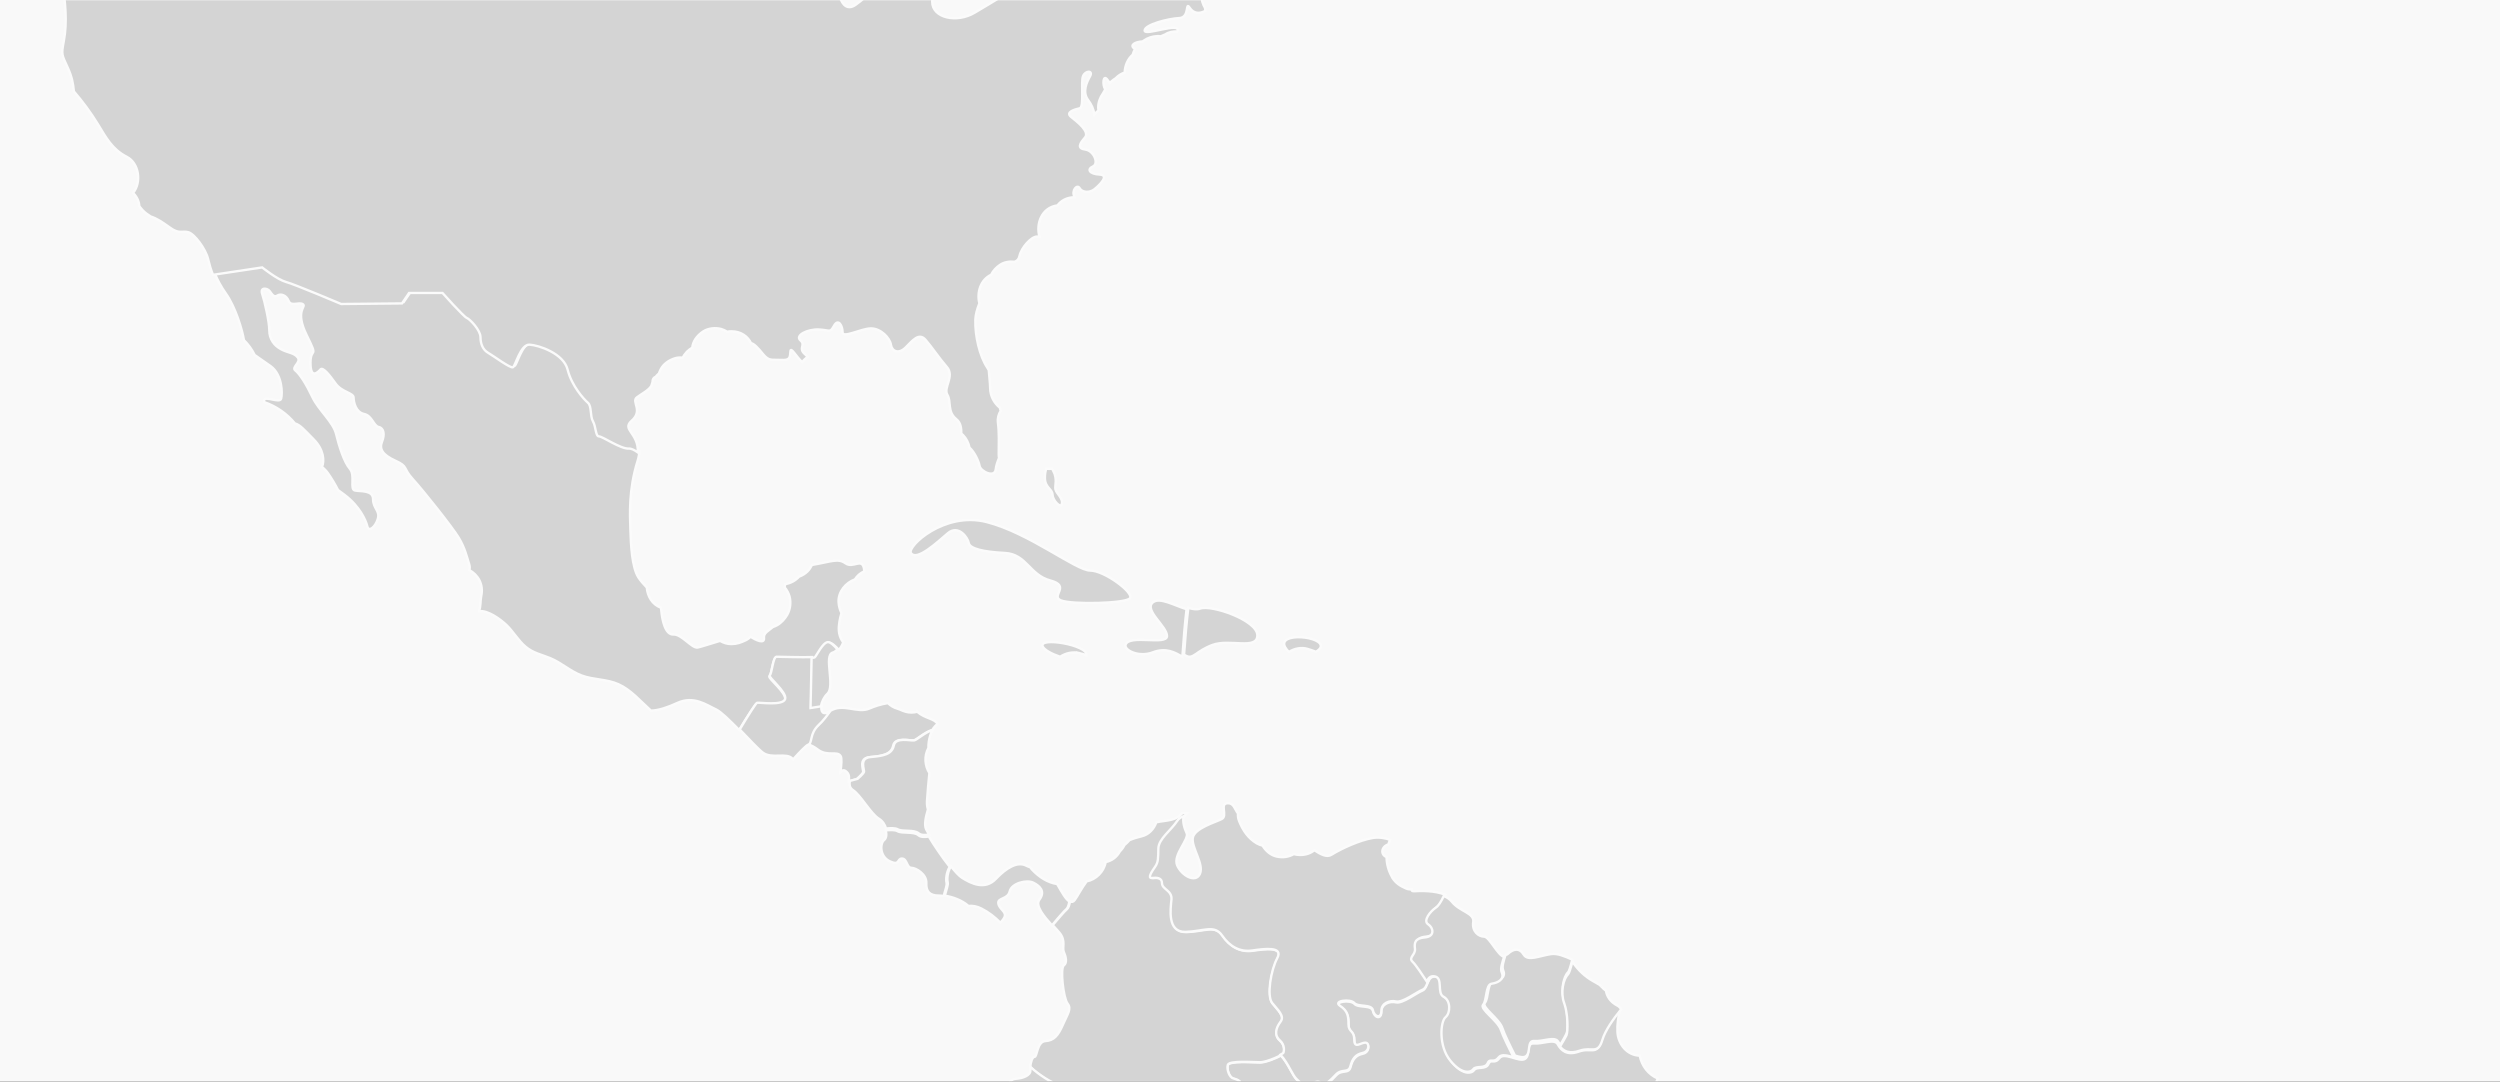 <svg xmlns="http://www.w3.org/2000/svg" xmlns:xlink="http://www.w3.org/1999/xlink" width="1024" height="443" viewBox="0 0 1024 443">
    <rect x="0" y="0" width="1024" height="443" fill="#333333" stroke="none"/>
    <defs>
        <path id="etrb1iesma" d="M0 0H1024V443H0z"/>
    </defs>
    <g fill="none" fill-rule="evenodd">
        <g>
            <g transform="translate(0 -1014) translate(0 1014)">
                <mask id="z2rv107l8b" fill="#fff">
                    <use xlink:href="#etrb1iesma"/>
                </mask>
                <use fill="#F9F9F9" xlink:href="#etrb1iesma"/>
                <g mask="url(#z2rv107l8b)" opacity=".4">
                    <g>
                        <path fill="#9E9E9E" d="M354.725 384.57c-1.565.368-3.221.406-4.719-.017-.84-.235-1.649-.57-2.45-.923-.344-.134-.685-.275-1.043-.374-1.49-.42-2.754-1.23-3.84-2.256-2.786.432-5.49 1.316-7.508 2.207-5.037 2.222-10.85-2.45-16.275 1.11-.068.04-.122.063-.19.104-1.182 1.715-2.812 3.828-4.714 5.593-3.65 3.398-2.646 6.76-3.986 7.735 1.387.592 2.72 1.295 3.8 2.141 4.115 3.217 8.043.434 9.539 2.794.504.793.344 3.417-.081 6.54.76-.707 1.344-1.207 2.607 0 1.137 1.086.929 2.441.785 3.776l3.236-.872s2.243-1.929 2.618-2.79c.373-.859-2.243-5.797 2.805-6.231 5.052-.423 8.79-1.072 9.54-4.72.748-3.65 6.731-1.931 8.418-2.144 1.115-.144 4.207-3.207 7.636-4.314.581-.983 1.297-1.782 2.097-2.425-1.308-2.248-5.12-2.16-8.275-4.934" transform="translate(21 -93)"/>
                        <path stroke="#FFF" stroke-width=".97" d="M354.725 384.57c-1.565.368-3.221.406-4.719-.017-.84-.235-1.649-.57-2.45-.923-.344-.134-.685-.275-1.043-.374-1.49-.42-2.754-1.23-3.84-2.256-2.786.432-5.49 1.316-7.508 2.207-5.037 2.222-10.85-2.45-16.275 1.11-.068.04-.122.063-.19.104-1.182 1.715-2.812 3.828-4.714 5.593-3.65 3.398-2.646 6.76-3.986 7.735 1.387.592 2.72 1.295 3.8 2.141 4.115 3.217 8.043.434 9.539 2.794.504.793.344 3.417-.081 6.54.76-.707 1.344-1.207 2.607 0 1.137 1.086.929 2.441.785 3.776l3.236-.872s2.243-1.929 2.618-2.79c.373-.859-2.243-5.797 2.805-6.231 5.052-.423 8.79-1.072 9.54-4.72.748-3.65 6.731-1.931 8.418-2.144 1.115-.144 4.207-3.207 7.636-4.314.581-.983 1.297-1.782 2.097-2.425-1.308-2.248-5.12-2.16-8.275-4.934z" transform="translate(21 -93)"/>
                        <path fill="#9E9E9E" d="M332.891 325.971c-.777-4.673-4.462 0-7.57-2.223-3.097-2.22-5.811-.675-13.726.658-.48.978-1.093 1.88-1.783 2.584-.993 1.014-2.202 1.729-3.502 2.203-1.545 1.703-3.544 2.736-5.678 3.052-.106.415-.166.86-.23 1.301.934 1.134 1.653 2.485 2.002 3.78.651 2.415.3 5.35-.961 7.51-.97 1.655-2.422 3.296-4.102 4.227-.59.326-1.177.574-1.77.786-1.746 1.528-3.86 2.417-3.633 4.382.323 2.769-3.364.94-5.516-.398-.548.556-1.141 1.028-1.768 1.324-2.206 1.026-3.618 1.63-6.09 1.653-1.675.017-3.22-.493-4.616-1.305-4.18 1.246-8.136 2.529-9.186 2.726-2.328.444-6.599-5.559-9.897-5.335-3.3.22-4.658-5.567-5.05-10.238-.02-.246-.066-.49-.116-.734-3.575-1.322-5.503-4.71-5.775-8.269-1.297-1.384-2.544-2.755-3.422-4.122-2.72-4.23-3.107-13.576-3.3-19.587-.196-6.003-.778-16.24 2.913-28.032.492-1.584.72-2.957.785-4.185-1.344-.95-2.655-1.634-3.644-1.564-3.317.24-10.783-4.992-12.236-4.992-1.45 0-1.245-4.04-2.488-6.183-1.243-2.14-.416-6.184-2.074-7.607-1.66-1.424-6.635-6.893-8.292-13.548-1.66-6.658-11.82-9.98-15.554-10.216-3.73-.243-5.808 8.796-6.842 9.264-1.033.478-8.086-4.75-10.16-5.939-2.075-1.19-3.111-3.568-3.111-6.419 0-2.856-4.355-7.374-5.598-7.842-1.247-.478-9.953-10.225-9.953-10.225H147.26l-2.902 4.275-24.882.239s-19.075-8.081-22.603-9.025c-3.525-.95-9.745-5.947-9.745-5.947L67 205.026c1.033 2.535 2.472 5.285 4.633 8.36 3.854 5.468 6.665 14.909 7.288 18.93 1.896 1.871 3.317 3.896 4.398 6.072 1.968 1.477 4.343 2.964 6.56 4.593 4.852 3.552 4.852 11.346 4.27 13.343-.581 2.005-6.6-1.33-6.989.667-.035.194.027.454.137.743l.04.012c4.903 1.683 9.234 4.744 12.474 8.69 2.112.53 3.892 2.706 7.73 6.58 4.043 4.078 4.443 8.764 3.343 11.246.963.745 1.823 1.644 2.52 2.652 1.503 2.176 2.866 4.444 4.063 6.795.875.645 1.776 1.31 2.692 1.997 6.209 4.675 8.734 10.458 9.317 12.907.58 2.448 3.299.23 4.27-3.116.97-3.333-1.942-4.224-1.942-8.008 0-3.784-5.048-3.118-7.377-3.556-2.328-.448.195-6.235-2.131-8.905-2.332-2.669-4.468-9.345-5.632-14.24-1.164-4.897-7.183-9.785-9.704-15.126-2.523-5.347-5.24-9.567-6.989-10.908-1.746-1.335 2.523-3.338.972-5.335-1.554-2.003-3.884-1.785-6.794-3.344-2.913-1.553-4.852-4.22-4.852-7.782 0-3.562-1.943-12.013-2.914-14.908-.97-2.896 2.138-2.446 3.107-1.115.97 1.333 1.746 2.669 3.107 1.783 1.36-.886 3.685-.224 4.658 2.227.97 2.44 4.27.22 5.821 1.335 1.553 1.106-3.492 2.447 1.553 12.681 5.048 10.234 1.554 4.45 1.554 11.344 0 6.902 3.107 3.787 4.076 2.672.972-1.113 3.688 2.221 6.212 5.785 2.523 3.562 7.374 3.782 7.374 5.785 0 2 .972 6.009 4.272 6.676 3.3.668 3.88 4.894 6.015 5.341 2.137.442 2.523 3.113 1.36 6.003-1.165 2.896 0 5.341 5.434 7.788 5.437 2.452 2.912 2.896 7.183 7.57 4.27 4.673 16.304 19.8 18.827 24.03 2.525 4.224 3.3 7.784 4.27 10.896.275.884.226 1.635.069 2.327 3.478 1.924 5.943 5.764 4.817 10.796-.336 1.497-.154 4.397-.838 5.69.042.127.064.225.098.338 3.482-.457 8.68 3.36 11.057 5.623 2.906 2.763 4.81 6.353 7.907 8.952 3.038 2.552 6.385 3.163 10.006 4.64 4.605 1.878 8.315 5.42 12.922 7.132 4.86 1.81 10.209 1.405 15.045 3.56 5.168 2.302 9.074 6.998 13.358 10.831 3.291-.107 6.905-1.373 10.77-3.146 6.794-3.116 12.034.886 15.918 2.67 1.913.877 5.666 4.56 9.42 8.401 3.426-5.638 6.723-10.73 7.159-10.838.934-.214 10.678 1.296 11.614-1.5.939-2.79-7.304-9.017-6.37-9.665.936-.644 1.313-7.521 2.81-7.521 1.5 0 15.179.436 15.926 0 .751-.421 3.374-6.012 5.623-6.227 1.027-.092 2.632 1.34 4.083 2.919.719-.765 1.295-1.824 1.778-3.035-.222-.296-.428-.597-.603-.9-1.384-2.414-1.393-4.85-.963-7.512.2-1.24.492-2.434.84-3.602-.703-1.422-1.114-3-1.182-4.528-.184-4.207 2.953-7.946 6.685-9.268.9-1.426 2.18-2.6 3.845-3.308-.017-.326-.047-.666-.109-1.044" transform="translate(21 -93)"/>
                        <path stroke="#FFF" stroke-width=".97" d="M332.891 325.971c-.777-4.673-4.462 0-7.57-2.223-3.097-2.22-5.811-.675-13.726.658-.48.978-1.093 1.88-1.783 2.584-.993 1.014-2.202 1.729-3.502 2.203-1.545 1.703-3.544 2.736-5.678 3.052-.106.415-.166.86-.23 1.301.934 1.134 1.653 2.485 2.002 3.78.651 2.415.3 5.35-.961 7.51-.97 1.655-2.422 3.296-4.102 4.227-.59.326-1.177.574-1.77.786-1.746 1.528-3.86 2.417-3.633 4.382.323 2.769-3.364.94-5.516-.398-.548.556-1.141 1.028-1.768 1.324-2.206 1.026-3.618 1.63-6.09 1.653-1.675.017-3.22-.493-4.616-1.305-4.18 1.246-8.136 2.529-9.186 2.726-2.328.444-6.599-5.559-9.897-5.335-3.3.22-4.658-5.567-5.05-10.238-.02-.246-.066-.49-.116-.734-3.575-1.322-5.503-4.71-5.775-8.269-1.297-1.384-2.544-2.755-3.422-4.122-2.72-4.23-3.107-13.576-3.3-19.587-.196-6.003-.778-16.24 2.913-28.032.492-1.584.72-2.957.785-4.185-1.344-.95-2.655-1.634-3.644-1.564-3.317.24-10.783-4.992-12.236-4.992-1.45 0-1.245-4.04-2.488-6.183-1.243-2.14-.416-6.184-2.074-7.607-1.66-1.424-6.635-6.893-8.292-13.548-1.66-6.658-11.82-9.98-15.554-10.216-3.73-.243-5.808 8.796-6.842 9.264-1.033.478-8.086-4.75-10.16-5.939-2.075-1.19-3.111-3.568-3.111-6.419 0-2.856-4.355-7.374-5.598-7.842-1.247-.478-9.953-10.225-9.953-10.225H147.26l-2.902 4.275-24.882.239s-19.075-8.081-22.603-9.025c-3.525-.95-9.745-5.947-9.745-5.947L67 205.026c1.033 2.535 2.472 5.285 4.633 8.36 3.854 5.468 6.665 14.909 7.288 18.93 1.896 1.871 3.317 3.896 4.398 6.072 1.968 1.477 4.343 2.964 6.56 4.593 4.852 3.552 4.852 11.346 4.27 13.343-.581 2.005-6.6-1.33-6.989.667-.035.194.027.454.137.743l.04.012c4.903 1.683 9.234 4.744 12.474 8.69 2.112.53 3.892 2.706 7.73 6.58 4.043 4.078 4.443 8.764 3.343 11.246.963.745 1.823 1.644 2.52 2.652 1.503 2.176 2.866 4.444 4.063 6.795.875.645 1.776 1.31 2.692 1.997 6.209 4.675 8.734 10.458 9.317 12.907.58 2.448 3.299.23 4.27-3.116.97-3.333-1.942-4.224-1.942-8.008 0-3.784-5.048-3.118-7.377-3.556-2.328-.448.195-6.235-2.131-8.905-2.332-2.669-4.468-9.345-5.632-14.24-1.164-4.897-7.183-9.785-9.704-15.126-2.523-5.347-5.24-9.567-6.989-10.908-1.746-1.335 2.523-3.338.972-5.335-1.554-2.003-3.884-1.785-6.794-3.344-2.913-1.553-4.852-4.22-4.852-7.782 0-3.562-1.943-12.013-2.914-14.908-.97-2.896 2.138-2.446 3.107-1.115.97 1.333 1.746 2.669 3.107 1.783 1.36-.886 3.685-.224 4.658 2.227.97 2.44 4.27.22 5.821 1.335 1.553 1.106-3.492 2.447 1.553 12.681 5.048 10.234 1.554 4.45 1.554 11.344 0 6.902 3.107 3.787 4.076 2.672.972-1.113 3.688 2.221 6.212 5.785 2.523 3.562 7.374 3.782 7.374 5.785 0 2 .972 6.009 4.272 6.676 3.3.668 3.88 4.894 6.015 5.341 2.137.442 2.523 3.113 1.36 6.003-1.165 2.896 0 5.341 5.434 7.788 5.437 2.452 2.912 2.896 7.183 7.57 4.27 4.673 16.304 19.8 18.827 24.03 2.525 4.224 3.3 7.784 4.27 10.896.275.884.226 1.635.069 2.327 3.478 1.924 5.943 5.764 4.817 10.796-.336 1.497-.154 4.397-.838 5.69.042.127.064.225.098.338 3.482-.457 8.68 3.36 11.057 5.623 2.906 2.763 4.81 6.353 7.907 8.952 3.038 2.552 6.385 3.163 10.006 4.64 4.605 1.878 8.315 5.42 12.922 7.132 4.86 1.81 10.209 1.405 15.045 3.56 5.168 2.302 9.074 6.998 13.358 10.831 3.291-.107 6.905-1.373 10.77-3.146 6.794-3.116 12.034.886 15.918 2.67 1.913.877 5.666 4.56 9.42 8.401 3.426-5.638 6.723-10.73 7.159-10.838.934-.214 10.678 1.296 11.614-1.5.939-2.79-7.304-9.017-6.37-9.665.936-.644 1.313-7.521 2.81-7.521 1.5 0 15.179.436 15.926 0 .751-.421 3.374-6.012 5.623-6.227 1.027-.092 2.632 1.34 4.083 2.919.719-.765 1.295-1.824 1.778-3.035-.222-.296-.428-.597-.603-.9-1.384-2.414-1.393-4.85-.963-7.512.2-1.24.492-2.434.84-3.602-.703-1.422-1.114-3-1.182-4.528-.184-4.207 2.953-7.946 6.685-9.268.9-1.426 2.18-2.6 3.845-3.308-.017-.326-.047-.666-.109-1.044z" transform="translate(21 -93)"/>
                        <path fill="#9E9E9E" d="M314.322 389.968c1.887-1.78 3.503-3.916 4.678-5.647-3.014 1.908-3.932.082-3.491-2.395l-4.34.674.447-20.458c-3.5.173-13.299-.142-14.552-.142-1.481 0-1.853 6.941-2.779 7.59-.928.653 7.236 6.94 6.308 9.752-.928 2.825-10.578 1.3-11.504 1.515-.432.11-3.694 5.25-7.089 10.94 3.828 3.975 7.658 8.115 9.507 9.489 3.654 2.69 9.612-.232 12.109 2.467.076.076.182.163.277.247 2.599-2.887 5.287-5.71 6.161-6.005 1.86-.655.372-4.34 4.268-8.027" transform="translate(21 -93)"/>
                        <path stroke="#FFF" stroke-width=".97" d="M314.322 389.968c1.887-1.78 3.503-3.916 4.678-5.647-3.014 1.908-3.932.082-3.491-2.395l-4.34.674.447-20.458c-3.5.173-13.299-.142-14.552-.142-1.481 0-1.853 6.941-2.779 7.59-.928.653 7.236 6.94 6.308 9.752-.928 2.825-10.578 1.3-11.504 1.515-.432.11-3.694 5.25-7.089 10.94 3.828 3.975 7.658 8.115 9.507 9.489 3.654 2.69 9.612-.232 12.109 2.467.076.076.182.163.277.247 2.599-2.887 5.287-5.71 6.161-6.005 1.86-.655.372-4.34 4.268-8.027z" transform="translate(21 -93)"/>
                        <path fill="#9E9E9E" d="M312.627 362.316c-.112.074-.56.118-1.192.143L311 383l4.23-.678c.304-1.763 1.266-3.848 2.65-5.14 3.372-3.156-1.688-15.783 2.248-16.91.725-.218 1.325-.704 1.872-1.318-1.399-1.6-2.952-3.041-3.945-2.95-2.171.22-4.703 5.883-5.428 6.312" transform="translate(21 -93)"/>
                        <path stroke="#FFF" stroke-width=".97" d="M312.627 362.316c-.112.074-.56.118-1.192.143L311 383l4.23-.678c.304-1.763 1.266-3.848 2.65-5.14 3.372-3.156-1.688-15.783 2.248-16.91.725-.218 1.325-.704 1.872-1.318-1.399-1.6-2.952-3.041-3.945-2.95-2.171.22-4.703 5.883-5.428 6.312z" transform="translate(21 -93)"/>
                        <path fill="#9E9E9E" d="M451.24 339.732c-3.853 3.108 5.779 9.777 5.779 13.772 0 3.994-15.46-.754-16.954 3.559-.77 2.218 5.396 5.326 11.175 3.108 5.38-2.068 9.076.088 12.052 1.829.432-6.731 1.099-14.322 1.708-19.476-4.881-1.444-10.956-5.067-13.76-2.792" transform="translate(21 -93)"/>
                        <path stroke="#FFF" stroke-width=".97" d="M451.24 339.732c-3.853 3.108 5.779 9.777 5.779 13.772 0 3.994-15.46-.754-16.954 3.559-.77 2.218 5.396 5.326 11.175 3.108 5.38-2.068 9.076.088 12.052 1.829.432-6.731 1.099-14.322 1.708-19.476-4.881-1.444-10.956-5.067-13.76-2.792z" transform="translate(21 -93)"/>
                        <path fill="#9E9E9E" d="M475.62 357.162c7.038-2.621 18.38 2.186 18.38-3.929 0-6.119-18.772-12.673-23.463-10.923-1.276.47-2.956.225-4.803-.31-.618 5.066-1.295 12.53-1.734 19.147.225.133.454.264.671.382 3.13 1.749 3.909-1.745 10.949-4.367" transform="translate(21 -93)"/>
                        <path stroke="#FFF" stroke-width=".97" d="M475.62 357.162c7.038-2.621 18.38 2.186 18.38-3.929 0-6.119-18.772-12.673-23.463-10.923-1.276.47-2.956.225-4.803-.31-.618 5.066-1.295 12.53-1.734 19.147.225.133.454.264.671.382 3.13 1.749 3.909-1.745 10.949-4.367z" transform="translate(21 -93)"/>
                        <path fill="#9E9E9E" d="M359.077 424.554c-.31-1.027-.462-2.181-.386-3.48.22-3.82.615-7.625.978-11.432-1.831-2.937-2.271-6.858-.386-10.311-.057-1.67.212-3.354.689-4.954.265-.887.614-1.675 1.028-2.377-3.398 1.097-6.46 4.131-7.564 4.275-1.668.212-7.594-1.49-8.336 2.123-.743 3.615-4.445 4.258-9.448 4.679-5 .428-2.407 5.32-2.778 6.172-.37.853-2.593 2.766-2.593 2.766l-3.205.862c-.152 1.377-.232 2.736 1.335 3.755 3.067 1.982 7.29 9.699 10.552 11.677 1.568.95 2.542 2.514 2.96 4.03 1.88-.17 3.787-.24 4.769.324 1.906 1.094 6.659 0 8.563 1.636.924.795 2.486.815 4.283.544-.555-.922-.982-1.67-1.195-2.128-.888-1.892-.179-5.036.734-8.161" transform="translate(21 -93)"/>
                        <path stroke="#FFF" stroke-width=".97" d="M359.077 424.554c-.31-1.027-.462-2.181-.386-3.48.22-3.82.615-7.625.978-11.432-1.831-2.937-2.271-6.858-.386-10.311-.057-1.67.212-3.354.689-4.954.265-.887.614-1.675 1.028-2.377-3.398 1.097-6.46 4.131-7.564 4.275-1.668.212-7.594-1.49-8.336 2.123-.743 3.615-4.445 4.258-9.448 4.679-5 .428-2.407 5.32-2.778 6.172-.37.853-2.593 2.766-2.593 2.766l-3.205.862c-.152 1.377-.232 2.736 1.335 3.755 3.067 1.982 7.29 9.699 10.552 11.677 1.568.95 2.542 2.514 2.96 4.03 1.88-.17 3.787-.24 4.769.324 1.906 1.094 6.659 0 8.563 1.636.924.795 2.486.815 4.283.544-.555-.922-.982-1.67-1.195-2.128-.888-1.892-.179-5.036.734-8.161z" transform="translate(21 -93)"/>
                        <path fill="#9E9E9E" d="M787.968 608.02c-3.817-2.674-6.944-6.31-8.348-10.646-4.117-.137-10.939-2.13-19.646-12.9-9.697-11.995-19.21-11.105-25.609-9.11-3.136.982-6.317.146-9.248-1.087-3.973 2.452-8.659 2.696-13.157 1.893-1.1-.196-2.113-.737-3.016-1.445-1.182 1.043-2.291 1.987-3.295 2.421-2.17.928-.561-2.037.675-5.348-.02-.034-.047-.066-.067-.1-.706-1.117-1.083-2.38-1.214-3.68-.333-.134-.652-.294-.965-.468-1.695.726-3.7.927-5.955.347-7.958-2.054-17.726-4.66-23.292-11.262-.231-.273-.413-.573-.616-.86-.115.621-.195 1.284-.195 2.041 0 6.442-3.493-2.002-6.21 4.885-2.716 6.892-7.762 2.445-4.463.225 2.97-1.998 5.767-6.338 7.148-10.261-2.572-1.32-5.112-2.703-7.568-4.24-1.35-.846-2.357-1.86-3.08-2.972-2.597-.263-5.052-.12-6.588.584-4.852 2.226-1.748 10.226-5.629 7.779-3.88-2.443-.776-8.444 2.327-8.226 2.804.207 5.92-5.746 8.07-10.83-3.826-1.619-6.516-5.057-7.415-9.352-5.164-.132-8.842-4.697-9.109-9.719-.165-3.069.351-6.041.94-9.014-.009-.02-.026-.032-.033-.051-3.17 3.987-6.417 8.812-7.518 12.59-1.841 6.321-4.204 2.71-9.196 4.515-4.988 1.806-7.356-.607-8.668-3.005-1.314-2.419-6.305 0-9.72-.308-3.413-.302-1.313 4.813-3.675 6.321-2.363 1.504-8.406-3.008-10.508-.3-2.102 2.704-3.413 0-4.464 2.404-1.055 2.407-4.73.903-5.78 2.407-1.051 1.5-4.726 2.404-9.457-3.611-4.729-6.01-3.94-15.942-1.837-17.747 2.1-1.801 2.1-6.917-.788-8.423-2.892-1.495 0-7.816-3.676-8.42-3.679-.6-3.153 4.812-5.514 5.712-2.367.905-8.145 5.418-10.774 4.819-2.627-.605-6.045.599-6.045 3.902 0 3.315-2.884 2.41-3.411-.296-.522-2.7-6.04-1.202-7.616-3.007-1.574-1.807-8.93-.905-5.78 1.202 3.151 2.101 3.416 4.214 3.416 7.52 0 3.306 2.364 2.407 2.364 6.315 0 3.908 2.628 1.202 4.465 1.202 1.837 0 1.837 3.615-1.05 4.214-2.89.603-4.203 2.4-4.99 5.416-.79 3.009-3.413.902-5.78 3.305-2.364 2.414-4.466 4.814-6.042 3.61-1.575-1.196-2.888-.295-4.725.901-1.84 1.202-2.628 0-5.257-2.403-1.967-1.801-3.2-6.147-6.684-10.11-2.078 1.125-6.298 2.868-8.565 2.868-3.065 0-12.69-.798-13.216 1.11-.521 1.897.702 5.108 2.275 5.502 1.576.404 4.9 1.51 1.752 4.115-3.154 2.597-5.95-.907-5.95 5.405s7.069 10.41 5.6 16.239c-.759 3-1.796 10.708-1.796 13.67 0 2.956-1.03 13.03-3.36 13.617-2.328.605-4.4-2.359-7.506.605-3.106 2.954-6.983 1.177-10.603 4.443-3.622 3.255-7.503 2.07-7.764 5.918-.259 3.853-3.618 5.928-2.841 9.48.777 3.557-1.554 2.666-3.883 5.333-2.327 2.667.257 4.443-1.297 6.522-1.553 2.072.518 5.328 2.33 8.585 1.808 3.264 3.88 5.63 3.627 8.593-.263 2.964 1.805 4.15 4.393 3.85 2.588-.29.514 5.63 4.658 5.63 4.14 0 8.274 1.193 9.312-1.48 1.038-2.666 3.883-4.74 3.883-.884 0 3.844-.775 14.218 2.068 13.033 2.848-1.189 8.538-.892 11.385.297 2.843 1.183 5.686 0 7.501-2.075 1.813-2.077 3.88-2.068 7.5-4.442 3.625-2.372 6.986-5.335 10.353-5.335 3.363 0 9.053-2.368 8.276.59-.777 2.963-1.291 13.929 2.846 19.55 4.138 5.635 6.467 7.707 10.348 7.113 3.881-.593 3.365 1.777 6.208 1.49 2.849-.3 1.038 3.549 3.626 3.549 2.584 0 7.238.593 7.238 3.848 0 3.266 7.764.599 9.577 2.376 1.812 1.774 3.879 3.254 3.363 6.807-.52 3.56 3.882 6.226 1.294 7.706-2.59 1.483.775 4.441 1.034 8.297.256 3.848 3.88 5.331 9.571 5.03 5.694-.287 7.246.301 7.246 5.047 0 4.73 3.88 5.33 5.174 9.773 1.295 4.441-1.554 9.474-1.034 13.031.396 2.73-1.043 5.617-2.665 6.82 1.993 2.904 2.16 4.217.372 5.348-2.361 1.498 2.892 5.713 1.576 12.327-1.308 6.623-1.573 7.818 4.472 8.126 6.04.302 5.514 2.406 7.614.896 2.103-1.499 5.25 5.12 6.039 8.434.79 3.3 3.152 11.115 4.201 11.115 1.057 0 4.208-3.607 7.357-1.802 2.931 1.68-.72 12.98-.826 17.934 2.19-.088 4.872-.082 5.754.43 1.574.9 2.363 13.052 1.58 15.304-.792 2.248-7.278 4.273-10.62 6.75-3.34 2.482-11.4 11.256-15.137 18.237-2.214 4.135-5.44 7.551-7.722 10.545 1.085.174 1.997.12 2.614-.186 1.768-.905 4.517-.905 7.47 3.143 2.947 4.055 2.754 7.208 3.93 6.985 1.181-.23 2.558-5.401 4.917-1.578 2.36 3.831 8.45 6.757 9.828 8.562 1.376 1.795 5.897 3.147 5.897 7.869 0 3.258-1.256 9.298.707 14.586.272-.096.546-.18.824-.242.963-1.33 2.06-2.622 3.468-3.77 5.435-4.448 4.076-7.11 6.597-12.44 2.524-5.336.39-7.558 4.66-12.223 4.267-4.667-.778-7.779 4.655-10.663 3.061-1.628 4.14-.565 3.708 1.816.233-.263.46-.533.697-.79 1.704-6.4 4.299-13.318 10.096-15.975 1.477-3.153 3.23-6.163 5.857-8.917.963-1.006 2.01-1.701 3.089-2.172.049-2.081-.036-4.263-.165-6.179-.389-5.782-1.937-11.11.193-14.887 2.138-3.775 0-7.333 2.72-7.333 2.717 0 6.789-4.667 11.058-9.56 4.084-4.672 6.764-5.276 10.894-5.714 1.01-1.206 2.36-2.214 4.091-2.886 1.17-.453 2.326-.934 3.478-1.433 1.792-1.345 3.21-3.388 4.628-4.853 1.075-1.106 3.997-.918 7.182-.53 4.081-1.793 8.232-3.388 12.62-4.3 1-.207 2.03-.372 3.053-.56.794-1.942 2.399-3.277 4.309-3.277 2.716 0 3.883-.885 3.883-5.33 0-4.441 1.161-7.108 3.488-9.108.111-.096.198-.22.299-.325 1.004-7.846.796-16.883 7.199-20.937.332-2.051.655-3.997.655-5.623 0-3.332 3.104-2.89 4.46-5.334 1.36-2.441-1.161-5.551.969-12.443 2.137-6.887 0-13.328 0-19.548l.002-1.3c-3.1-3.008-4.305-8.306-1.813-12.066 1.139-1.72 2.321-3.406 3.517-5.085-.115-.074-.224-.147-.346-.216-1.55-.887.194-3.336 1.552-2.887.227.073.46.233.702.43 2.408-3.356 4.81-6.72 6.98-10.248 1.174-1.914 2.914-3.29 4.864-4.07 2.145-5.868 5.553-5.692 8.217-6.999.715-.353 1.65-1.147 2.7-2.308-.474-1.73-.57-3.667-.046-5.222.293-.872.595-1.734.792-2.63.049-.418.103-.84.161-1.264.302-2.214 2.083-4.152 3.855-5.442-.726-3.256.092-6.727 2.963-8.894 0-.766.287-1.747.364-2.509.327-3.196.184-6.567-.07-9.762-.157-1.989-.397-3.996-.772-5.972" transform="translate(21 -93)"/>
                        <path stroke="#FFF" stroke-width=".97" d="M787.968 608.02c-3.817-2.674-6.944-6.31-8.348-10.646-4.117-.137-10.939-2.13-19.646-12.9-9.697-11.995-19.21-11.105-25.609-9.11-3.136.982-6.317.146-9.248-1.087-3.973 2.452-8.659 2.696-13.157 1.893-1.1-.196-2.113-.737-3.016-1.445-1.182 1.043-2.291 1.987-3.295 2.421-2.17.928-.561-2.037.675-5.348-.02-.034-.047-.066-.067-.1-.706-1.117-1.083-2.38-1.214-3.68-.333-.134-.652-.294-.965-.468-1.695.726-3.7.927-5.955.347-7.958-2.054-17.726-4.66-23.292-11.262-.231-.273-.413-.573-.616-.86-.115.621-.195 1.284-.195 2.041 0 6.442-3.493-2.002-6.21 4.885-2.716 6.892-7.762 2.445-4.463.225 2.97-1.998 5.767-6.338 7.148-10.261-2.572-1.32-5.112-2.703-7.568-4.24-1.35-.846-2.357-1.86-3.08-2.972-2.597-.263-5.052-.12-6.588.584-4.852 2.226-1.748 10.226-5.629 7.779-3.88-2.443-.776-8.444 2.327-8.226 2.804.207 5.92-5.746 8.07-10.83-3.826-1.619-6.516-5.057-7.415-9.352-5.164-.132-8.842-4.697-9.109-9.719-.165-3.069.351-6.041.94-9.014-.009-.02-.026-.032-.033-.051-3.17 3.987-6.417 8.812-7.518 12.59-1.841 6.321-4.204 2.71-9.196 4.515-4.988 1.806-7.356-.607-8.668-3.005-1.314-2.419-6.305 0-9.72-.308-3.413-.302-1.313 4.813-3.675 6.321-2.363 1.504-8.406-3.008-10.508-.3-2.102 2.704-3.413 0-4.464 2.404-1.055 2.407-4.73.903-5.78 2.407-1.051 1.5-4.726 2.404-9.457-3.611-4.729-6.01-3.94-15.942-1.837-17.747 2.1-1.801 2.1-6.917-.788-8.423-2.892-1.495 0-7.816-3.676-8.42-3.679-.6-3.153 4.812-5.514 5.712-2.367.905-8.145 5.418-10.774 4.819-2.627-.605-6.045.599-6.045 3.902 0 3.315-2.884 2.41-3.411-.296-.522-2.7-6.04-1.202-7.616-3.007-1.574-1.807-8.93-.905-5.78 1.202 3.151 2.101 3.416 4.214 3.416 7.52 0 3.306 2.364 2.407 2.364 6.315 0 3.908 2.628 1.202 4.465 1.202 1.837 0 1.837 3.615-1.05 4.214-2.89.603-4.203 2.4-4.99 5.416-.79 3.009-3.413.902-5.78 3.305-2.364 2.414-4.466 4.814-6.042 3.61-1.575-1.196-2.888-.295-4.725.901-1.84 1.202-2.628 0-5.257-2.403-1.967-1.801-3.2-6.147-6.684-10.11-2.078 1.125-6.298 2.868-8.565 2.868-3.065 0-12.69-.798-13.216 1.11-.521 1.897.702 5.108 2.275 5.502 1.576.404 4.9 1.51 1.752 4.115-3.154 2.597-5.95-.907-5.95 5.405s7.069 10.41 5.6 16.239c-.759 3-1.796 10.708-1.796 13.67 0 2.956-1.03 13.03-3.36 13.617-2.328.605-4.4-2.359-7.506.605-3.106 2.954-6.983 1.177-10.603 4.443-3.622 3.255-7.503 2.07-7.764 5.918-.259 3.853-3.618 5.928-2.841 9.48.777 3.557-1.554 2.666-3.883 5.333-2.327 2.667.257 4.443-1.297 6.522-1.553 2.072.518 5.328 2.33 8.585 1.808 3.264 3.88 5.63 3.627 8.593-.263 2.964 1.805 4.15 4.393 3.85 2.588-.29.514 5.63 4.658 5.63 4.14 0 8.274 1.193 9.312-1.48 1.038-2.666 3.883-4.74 3.883-.884 0 3.844-.775 14.218 2.068 13.033 2.848-1.189 8.538-.892 11.385.297 2.843 1.183 5.686 0 7.501-2.075 1.813-2.077 3.88-2.068 7.5-4.442 3.625-2.372 6.986-5.335 10.353-5.335 3.363 0 9.053-2.368 8.276.59-.777 2.963-1.291 13.929 2.846 19.55 4.138 5.635 6.467 7.707 10.348 7.113 3.881-.593 3.365 1.777 6.208 1.49 2.849-.3 1.038 3.549 3.626 3.549 2.584 0 7.238.593 7.238 3.848 0 3.266 7.764.599 9.577 2.376 1.812 1.774 3.879 3.254 3.363 6.807-.52 3.56 3.882 6.226 1.294 7.706-2.59 1.483.775 4.441 1.034 8.297.256 3.848 3.88 5.331 9.571 5.03 5.694-.287 7.246.301 7.246 5.047 0 4.73 3.88 5.33 5.174 9.773 1.295 4.441-1.554 9.474-1.034 13.031.396 2.73-1.043 5.617-2.665 6.82 1.993 2.904 2.16 4.217.372 5.348-2.361 1.498 2.892 5.713 1.576 12.327-1.308 6.623-1.573 7.818 4.472 8.126 6.04.302 5.514 2.406 7.614.896 2.103-1.499 5.25 5.12 6.039 8.434.79 3.3 3.152 11.115 4.201 11.115 1.057 0 4.208-3.607 7.357-1.802 2.931 1.68-.72 12.98-.826 17.934 2.19-.088 4.872-.082 5.754.43 1.574.9 2.363 13.052 1.58 15.304-.792 2.248-7.278 4.273-10.62 6.75-3.34 2.482-11.4 11.256-15.137 18.237-2.214 4.135-5.44 7.551-7.722 10.545 1.085.174 1.997.12 2.614-.186 1.768-.905 4.517-.905 7.47 3.143 2.947 4.055 2.754 7.208 3.93 6.985 1.181-.23 2.558-5.401 4.917-1.578 2.36 3.831 8.45 6.757 9.828 8.562 1.376 1.795 5.897 3.147 5.897 7.869 0 3.258-1.256 9.298.707 14.586.272-.096.546-.18.824-.242.963-1.33 2.06-2.622 3.468-3.77 5.435-4.448 4.076-7.11 6.597-12.44 2.524-5.336.39-7.558 4.66-12.223 4.267-4.667-.778-7.779 4.655-10.663 3.061-1.628 4.14-.565 3.708 1.816.233-.263.46-.533.697-.79 1.704-6.4 4.299-13.318 10.096-15.975 1.477-3.153 3.23-6.163 5.857-8.917.963-1.006 2.01-1.701 3.089-2.172.049-2.081-.036-4.263-.165-6.179-.389-5.782-1.937-11.11.193-14.887 2.138-3.775 0-7.333 2.72-7.333 2.717 0 6.789-4.667 11.058-9.56 4.084-4.672 6.764-5.276 10.894-5.714 1.01-1.206 2.36-2.214 4.091-2.886 1.17-.453 2.326-.934 3.478-1.433 1.792-1.345 3.21-3.388 4.628-4.853 1.075-1.106 3.997-.918 7.182-.53 4.081-1.793 8.232-3.388 12.62-4.3 1-.207 2.03-.372 3.053-.56.794-1.942 2.399-3.277 4.309-3.277 2.716 0 3.883-.885 3.883-5.33 0-4.441 1.161-7.108 3.488-9.108.111-.096.198-.22.299-.325 1.004-7.846.796-16.883 7.199-20.937.332-2.051.655-3.997.655-5.623 0-3.332 3.104-2.89 4.46-5.334 1.36-2.441-1.161-5.551.969-12.443 2.137-6.887 0-13.328 0-19.548l.002-1.3c-3.1-3.008-4.305-8.306-1.813-12.066 1.139-1.72 2.321-3.406 3.517-5.085-.115-.074-.224-.147-.346-.216-1.55-.887.194-3.336 1.552-2.887.227.073.46.233.702.43 2.408-3.356 4.81-6.72 6.98-10.248 1.174-1.914 2.914-3.29 4.864-4.07 2.145-5.868 5.553-5.692 8.217-6.999.715-.353 1.65-1.147 2.7-2.308-.474-1.73-.57-3.667-.046-5.222.293-.872.595-1.734.792-2.63.049-.418.103-.84.161-1.264.302-2.214 2.083-4.152 3.855-5.442-.726-3.256.092-6.727 2.963-8.894 0-.766.287-1.747.364-2.509.327-3.196.184-6.567-.07-9.762-.157-1.989-.397-3.996-.772-5.972z" transform="translate(21 -93)"/>
                        <path fill="#9E9E9E" d="M366.681 454.451c-.284-1.157-.118-4.122 1.319-6.39-3.142-3.93-6.676-9.238-8.563-12.405-1.798.276-3.361.255-4.284-.55-1.908-1.657-6.664-.548-8.57-1.657-.983-.569-2.892-.497-4.773-.326.449 1.651.24 3.248-.658 3.95-1.729 1.339-1.918 6.692 2.307 8.7 4.223 2.002 2.878-1.119 4.99-1.119 2.111 0 1.918 3.789 3.84 3.789 1.92 0 6.336 2.678 6.143 6.248-.19 3.566 1.538 5.128 4.994 5.128.63 0 1.348.07 2.097.181.586-2.382 1.461-4.312 1.158-5.549" transform="translate(21 -93)"/>
                        <path stroke="#FFF" stroke-width=".97" d="M366.681 454.451c-.284-1.157-.118-4.122 1.319-6.39-3.142-3.93-6.676-9.238-8.563-12.405-1.798.276-3.361.255-4.284-.55-1.908-1.657-6.664-.548-8.57-1.657-.983-.569-2.892-.497-4.773-.326.449 1.651.24 3.248-.658 3.95-1.729 1.339-1.918 6.692 2.307 8.7 4.223 2.002 2.878-1.119 4.99-1.119 2.111 0 1.918 3.789 3.84 3.789 1.92 0 6.336 2.678 6.143 6.248-.19 3.566 1.538 5.128 4.994 5.128.63 0 1.348.07 2.097.181.586-2.382 1.461-4.312 1.158-5.549z" transform="translate(21 -93)"/>
                        <path fill="#9E9E9E" d="M412 455.111c-3.95-.614-7.329-2.841-10.192-5.822-.31-.324-.555-.684-.811-1.034-.589-.194-1.149-.406-1.66-.669-3.49-1.792-7.941.672-12.399 5.385-4.455 4.703-10.072 2.013-13.947-.451-1.15-.733-2.764-2.494-4.491-4.644-1.45 2.278-1.617 5.256-1.33 6.419.305 1.244-.578 3.182-1.17 5.578 3.142.452 7.032 1.85 9.68 4.19 1.665-.166 3.455.126 5.283 1.056 2.998 1.527 5.546 3.502 7.752 5.765.768-.683 1.4-1.515 1.709-2.233.972-2.242-2.129-3.134-2.517-5.6-.384-2.462 3.875-1.57 4.649-4.932.776-3.362 6.974-4.929 9.687-3.584 2.713 1.341 5.036 3.584 2.518 6.946-1.876 2.503 1.949 7.006 5.145 10.519 2.241-2.67 4.82-5.709 5.89-6.612.584-.506.953-1.693 1.204-3.165-1.424-.778-3.056-3.712-5-7.112" transform="translate(21 -93)"/>
                        <path stroke="#FFF" stroke-width=".97" d="M412 455.111c-3.95-.614-7.329-2.841-10.192-5.822-.31-.324-.555-.684-.811-1.034-.589-.194-1.149-.406-1.66-.669-3.49-1.792-7.941.672-12.399 5.385-4.455 4.703-10.072 2.013-13.947-.451-1.15-.733-2.764-2.494-4.491-4.644-1.45 2.278-1.617 5.256-1.33 6.419.305 1.244-.578 3.182-1.17 5.578 3.142.452 7.032 1.85 9.68 4.19 1.665-.166 3.455.126 5.283 1.056 2.998 1.527 5.546 3.502 7.752 5.765.768-.683 1.4-1.515 1.709-2.233.972-2.242-2.129-3.134-2.517-5.6-.384-2.462 3.875-1.57 4.649-4.932.776-3.362 6.974-4.929 9.687-3.584 2.713 1.341 5.036 3.584 2.518 6.946-1.876 2.503 1.949 7.006 5.145 10.519 2.241-2.67 4.82-5.709 5.89-6.612.584-.506.953-1.693 1.204-3.165-1.424-.778-3.056-3.712-5-7.112z" transform="translate(21 -93)"/>
                        <path fill="#9E9E9E" d="M503.26 519.247c-2.354-2.11-1.48-5.13.352-7.542 1.835-2.416-1.132-4.828-3.403-7.738-2.266-2.923-.522-13.483 2.093-18.406 2.617-4.92-5.323-3.816-10.21-3.113-4.886.703-9.073-1.516-12.218-6.135-3.139-4.625-7.417-1.71-14.921-1.51-7.504.204-6.022-9.551-5.674-13.273.347-3.723-3.837-4.22-3.837-6.634 0-2.413-2.182-2.413-4.106-2.217-1.919.2 0-2.712 1.314-4.619 1.306-1.915 1.22-3.424 1.306-7.444.092-4.024 5.147-7.437 7.678-11.37.618-.949 1.57-1.563 2.652-1.944.169-.509.438-.95.828-1.302-.601 0-1.198.055-1.797.074-1.09 1.236-2.533 2.195-4.365 2.655-2.085.526-4.23.643-6.31 1.086-1.009 2.742-3.04 5.033-6.063 5.752-1.66.393-3.322.887-4.907 1.543-.674.754-1.376 1.423-2.097 2.041-.453.967-1.082 1.841-1.868 2.582-1.15 2.143-3.098 3.811-5.827 4.38-.653 3.903-3.986 7.203-7.773 7.895-2.11 2.812-3.646 5.92-4.92 7.682-.594.816-1.229.886-1.903.512-.25 1.467-.62 2.648-1.203 3.15-1.069.9-3.644 3.922-5.883 6.581 1.09 1.199 2.104 2.279 2.796 3.134 2.709 3.345.966 6.022 1.741 7.808.773 1.78 1.548 4.454 0 5.573-1.546 1.108-.195 13.378 1.548 15.61 1.74 2.227 0 4.234-1.935 8.693-1.936 4.46-3.677 6.464-7.162 6.687-3.483.23-3.289 6.47-4.45 6.47-.926 0-1.596 2.256-1.736 4.197 3.251 3.15 9.086 6.958 10.774 6.958 1.817 0 3.027 3.029 5.449 4.644 2.418 1.636 5.849 1.172 6.657 0 .805-1.16 3.022 1.397 6.254 5.588l.393.513c2.709-.69 6.132-1.274 7.512-.28 2.427 1.755 1.819 8.054 5.16 8.4 3.341.347 5.77 4.2 5.467 6.297-.307 2.104 3.643 3.152 3.342 6.299-.304 3.151 8.812 2.452 10.025 1.404 1.213-1.057 3.64-1.749 5.16-.7 1.522 1.045 4.251-1.049 5.773-.357 1.52.708 7.595 3.507 6.377 5.953-1.213 2.452-5.464 6.3-4.554 8.406.722 1.655 3.895 2.686 5.192 4.77.142-.008.283 0 .427-.038 2.323-.591 3.35-10.7 3.35-13.665 0-2.973 1.035-10.71 1.792-13.719 1.463-5.852-5.588-9.962-5.588-16.298 0-6.333 2.791-2.818 5.938-5.424 3.137-2.613-.178-3.723-1.749-4.128-1.568-.396-2.79-3.618-2.268-5.524.524-1.913 10.124-1.114 13.18-1.114 3.052 0 9.685-3.213 9.773-3.714.088-.5.786-3.02-1.576-5.129" transform="translate(21 -93)"/>
                        <path stroke="#FFF" stroke-width=".97" d="M503.26 519.247c-2.354-2.11-1.48-5.13.352-7.542 1.835-2.416-1.132-4.828-3.403-7.738-2.266-2.923-.522-13.483 2.093-18.406 2.617-4.92-5.323-3.816-10.21-3.113-4.886.703-9.073-1.516-12.218-6.135-3.139-4.625-7.417-1.71-14.921-1.51-7.504.204-6.022-9.551-5.674-13.273.347-3.723-3.837-4.22-3.837-6.634 0-2.413-2.182-2.413-4.106-2.217-1.919.2 0-2.712 1.314-4.619 1.306-1.915 1.22-3.424 1.306-7.444.092-4.024 5.147-7.437 7.678-11.37.618-.949 1.57-1.563 2.652-1.944.169-.509.438-.95.828-1.302-.601 0-1.198.055-1.797.074-1.09 1.236-2.533 2.195-4.365 2.655-2.085.526-4.23.643-6.31 1.086-1.009 2.742-3.04 5.033-6.063 5.752-1.66.393-3.322.887-4.907 1.543-.674.754-1.376 1.423-2.097 2.041-.453.967-1.082 1.841-1.868 2.582-1.15 2.143-3.098 3.811-5.827 4.38-.653 3.903-3.986 7.203-7.773 7.895-2.11 2.812-3.646 5.92-4.92 7.682-.594.816-1.229.886-1.903.512-.25 1.467-.62 2.648-1.203 3.15-1.069.9-3.644 3.922-5.883 6.581 1.09 1.199 2.104 2.279 2.796 3.134 2.709 3.345.966 6.022 1.741 7.808.773 1.78 1.548 4.454 0 5.573-1.546 1.108-.195 13.378 1.548 15.61 1.74 2.227 0 4.234-1.935 8.693-1.936 4.46-3.677 6.464-7.162 6.687-3.483.23-3.289 6.47-4.45 6.47-.926 0-1.596 2.256-1.736 4.197 3.251 3.15 9.086 6.958 10.774 6.958 1.817 0 3.027 3.029 5.449 4.644 2.418 1.636 5.849 1.172 6.657 0 .805-1.16 3.022 1.397 6.254 5.588l.393.513c2.709-.69 6.132-1.274 7.512-.28 2.427 1.755 1.819 8.054 5.16 8.4 3.341.347 5.77 4.2 5.467 6.297-.307 2.104 3.643 3.152 3.342 6.299-.304 3.151 8.812 2.452 10.025 1.404 1.213-1.057 3.64-1.749 5.16-.7 1.522 1.045 4.251-1.049 5.773-.357 1.52.708 7.595 3.507 6.377 5.953-1.213 2.452-5.464 6.3-4.554 8.406.722 1.655 3.895 2.686 5.192 4.77.142-.008.283 0 .427-.038 2.323-.591 3.35-10.7 3.35-13.665 0-2.973 1.035-10.71 1.792-13.719 1.463-5.852-5.588-9.962-5.588-16.298 0-6.333 2.791-2.818 5.938-5.424 3.137-2.613-.178-3.723-1.749-4.128-1.568-.396-2.79-3.618-2.268-5.524.524-1.913 10.124-1.114 13.18-1.114 3.052 0 9.685-3.213 9.773-3.714.088-.5.786-3.02-1.576-5.129z" transform="translate(21 -93)"/>
                        <path fill="#9E9E9E" d="M558.246 458.044c-.875.06-1.13-.213-1.041-.711-.79-.01-1.562-.098-2.16-.352l-.052-.022c-2.441-1.039-4.284-2.197-5.73-4.48-.093-.145-.146-.335-.229-.493-1.365-2.437-2.07-5.164-2.116-7.93-2.669-1.08-2.075-4.359.722-5.177.204-.647.45-1.262.732-1.852-1.686-.687-4.485-1.228-7.095-.788-5.263.887-12.675 4.23-16.964 6.896-1.879 1.168-4.353-.176-6.952-1.871-1.468 1.189-3.397 1.932-5.798 1.932-.962 0-1.839-.13-2.65-.347-2.024 1.165-4.457 1.584-7.092.973-2.34-.542-4.385-2.266-5.677-4.446-.824-.209-1.63-.49-2.367-.922-3.6-2.116-5.758-5.403-7.284-9.236-.376-.944-.5-1.975-.438-3.022-1.296-1.653-1.646-4.196-4.06-4.196-3.705 0 0 5.117-2.536 6.453-2.535 1.335-11.312 3.78-11.897 7.786-.583 4.006 4.683 10.684 2.925 14.686-1.752 4.006-7.605.666-9.357-3.558-1.758-4.232 5.068-10.682 3.899-13.126-.811-1.702-1.854-4.857-1.162-6.95-1.092.381-2.05.994-2.675 1.94-2.55 3.925-7.644 7.33-7.736 11.347-.085 4.011 0 5.516-1.315 7.426-1.324 1.906-3.257 4.811-1.324 4.61 1.939-.194 4.136-.194 4.136 2.214 0 2.407 4.217 2.905 3.869 6.62-.351 3.712-1.845 13.449 5.716 13.246 7.562-.202 11.872-3.111 15.036 1.504 3.167 4.61 7.388 6.823 12.311 6.122 4.925-.702 12.924-1.804 10.289 3.109-2.635 4.912-4.395 15.448-2.11 18.365 2.287 2.903 5.279 5.31 3.43 7.724-1.846 2.407-2.727 5.418-.354 7.526 2.378 2.105 1.676 4.62 1.588 5.116-.023.131-.502.444-1.24.839 3.501 3.966 4.74 8.318 6.719 10.122 2.642 2.407 3.433 3.61 5.28 2.407 1.85-1.198 3.168-2.1 4.75-.903 1.584 1.206 3.697-1.198 6.073-3.615 2.379-2.407 5.016-.297 5.81-3.308.79-3.022 2.11-4.822 5.015-5.426 2.903-.6 2.903-4.22 1.054-4.22-1.846 0-4.487 2.71-4.487-1.204 0-3.913-2.376-3.012-2.376-6.324 0-3.31-.266-5.426-3.431-7.53-3.167-2.11 4.225-3.014 5.807-1.204 1.586 1.807 7.13.306 7.654 3.01.53 2.71 3.43 3.617 3.43.298 0-3.308 3.435-4.512 6.074-3.908 2.643.6 8.45-3.92 10.828-4.826 1.24-.472 1.694-2.169 2.371-3.602-1.739-2.699-4.511-6.89-5.766-8.089-1.893-1.798 1.266-2.877.947-5.4-.317-2.525 0-4.323 4.11-4.684 4.106-.365 3.474-3.972 1.262-5.415-2.213-1.436.948-5.41 3.155-6.845.91-.593 2.122-2.364 3.233-4.813-4.202-1.807-10.228-1.646-12.754-1.476" transform="translate(21 -93)"/>
                        <path stroke="#FFF" stroke-width=".97" d="M558.246 458.044c-.875.06-1.13-.213-1.041-.711-.79-.01-1.562-.098-2.16-.352l-.052-.022c-2.441-1.039-4.284-2.197-5.73-4.48-.093-.145-.146-.335-.229-.493-1.365-2.437-2.07-5.164-2.116-7.93-2.669-1.08-2.075-4.359.722-5.177.204-.647.45-1.262.732-1.852-1.686-.687-4.485-1.228-7.095-.788-5.263.887-12.675 4.23-16.964 6.896-1.879 1.168-4.353-.176-6.952-1.871-1.468 1.189-3.397 1.932-5.798 1.932-.962 0-1.839-.13-2.65-.347-2.024 1.165-4.457 1.584-7.092.973-2.34-.542-4.385-2.266-5.677-4.446-.824-.209-1.63-.49-2.367-.922-3.6-2.116-5.758-5.403-7.284-9.236-.376-.944-.5-1.975-.438-3.022-1.296-1.653-1.646-4.196-4.06-4.196-3.705 0 0 5.117-2.536 6.453-2.535 1.335-11.312 3.78-11.897 7.786-.583 4.006 4.683 10.684 2.925 14.686-1.752 4.006-7.605.666-9.357-3.558-1.758-4.232 5.068-10.682 3.899-13.126-.811-1.702-1.854-4.857-1.162-6.95-1.092.381-2.05.994-2.675 1.94-2.55 3.925-7.644 7.33-7.736 11.347-.085 4.011 0 5.516-1.315 7.426-1.324 1.906-3.257 4.811-1.324 4.61 1.939-.194 4.136-.194 4.136 2.214 0 2.407 4.217 2.905 3.869 6.62-.351 3.712-1.845 13.449 5.716 13.246 7.562-.202 11.872-3.111 15.036 1.504 3.167 4.61 7.388 6.823 12.311 6.122 4.925-.702 12.924-1.804 10.289 3.109-2.635 4.912-4.395 15.448-2.11 18.365 2.287 2.903 5.279 5.31 3.43 7.724-1.846 2.407-2.727 5.418-.354 7.526 2.378 2.105 1.676 4.62 1.588 5.116-.023.131-.502.444-1.24.839 3.501 3.966 4.74 8.318 6.719 10.122 2.642 2.407 3.433 3.61 5.28 2.407 1.85-1.198 3.168-2.1 4.75-.903 1.584 1.206 3.697-1.198 6.073-3.615 2.379-2.407 5.016-.297 5.81-3.308.79-3.022 2.11-4.822 5.015-5.426 2.903-.6 2.903-4.22 1.054-4.22-1.846 0-4.487 2.71-4.487-1.204 0-3.913-2.376-3.012-2.376-6.324 0-3.31-.266-5.426-3.431-7.53-3.167-2.11 4.225-3.014 5.807-1.204 1.586 1.807 7.13.306 7.654 3.01.53 2.71 3.43 3.617 3.43.298 0-3.308 3.435-4.512 6.074-3.908 2.643.6 8.45-3.92 10.828-4.826 1.24-.472 1.694-2.169 2.371-3.602-1.739-2.699-4.511-6.89-5.766-8.089-1.893-1.798 1.266-2.877.947-5.4-.317-2.525 0-4.323 4.11-4.684 4.106-.365 3.474-3.972 1.262-5.415-2.213-1.436.948-5.41 3.155-6.845.91-.593 2.122-2.364 3.233-4.813-4.202-1.807-10.228-1.646-12.754-1.476z" transform="translate(21 -93)"/>
                        <path fill="#9E9E9E" d="M594.716 490.474c1.25 2.866-1.559 4.307-4.064 4.66-2.503.36-1.876 6.828-3.439 8.617-1.564 1.795 5.944 6.46 7.191 10.399.741 2.338 3.234 7.443 5.149 11.216 1.729.51 3.375.955 4.368.322 2.35-1.505.262-6.604 3.657-6.304 3.396.307 8.364-2.104 9.669.307.242.432.532.863.847 1.28 1.096-1.887 2.266-3.948 2.578-4.665.63-1.434.63-8.97-.939-13.274-1.564-4.307-.308-10.05 1.568-11.84.398-.383 1.005-2.334 1.699-5.123-3.104-1.398-6.091-2.649-8.703-2.269-4.632.663-9.457 3.098-11.193.217-1.738-2.875-4.25-2.43-6.566-.217-.265.246-.554.324-.86.281-.792 2.585-1.59 4.944-.962 6.393" transform="translate(21 -93)"/>
                        <path stroke="#FFF" stroke-width=".97" d="M594.716 490.474c1.25 2.866-1.559 4.307-4.064 4.66-2.503.36-1.876 6.828-3.439 8.617-1.564 1.795 5.944 6.46 7.191 10.399.741 2.338 3.234 7.443 5.149 11.216 1.729.51 3.375.955 4.368.322 2.35-1.505.262-6.604 3.657-6.304 3.396.307 8.364-2.104 9.669.307.242.432.532.863.847 1.28 1.096-1.887 2.266-3.948 2.578-4.665.63-1.434.63-8.97-.939-13.274-1.564-4.307-.308-10.05 1.568-11.84.398-.383 1.005-2.334 1.699-5.123-3.104-1.398-6.091-2.649-8.703-2.269-4.632.663-9.457 3.098-11.193.217-1.738-2.875-4.25-2.43-6.566-.217-.265.246-.554.324-.86.281-.792 2.585-1.59 4.944-.962 6.393z" transform="translate(21 -93)"/>
                        <path fill="#9E9E9E" d="M567.125 464.78c-2.216 1.427-5.39 5.372-3.168 6.8 2.221 1.431 2.856 5.014-1.267 5.378-4.127.357-4.445 2.143-4.127 4.651.32 2.509-2.854 3.577-.951 5.363 1.26 1.191 4.043 5.353 5.79 8.035.613-1.304 1.409-2.393 3.183-2.105 3.71.6.792 6.887 3.71 8.374 2.915 1.5 2.915 6.586.796 8.377-2.123 1.795-2.919 11.674 1.854 17.653 4.775 5.983 8.483 5.082 9.544 3.59 1.06-1.494 4.769 0 5.833-2.395 1.06-2.39 2.384.3 4.506-2.39 1.223-1.555 3.776-.723 6.172-.021-1.943-3.764-4.472-8.857-5.225-11.19-1.266-3.93-8.883-8.587-7.294-10.378 1.585-1.786.949-8.24 3.489-8.596 2.54-.355 5.392-1.791 4.123-4.65-.637-1.448.172-3.802.975-6.38-2.435-.272-6.05-8.24-8.134-8.24-2.347 0-5.091-2.204-4.502-5.963.587-3.761-5.483-4.2-8.814-8.397-.788-1.007-1.934-1.738-3.249-2.296-1.113 2.432-2.333 4.193-3.244 4.78" transform="translate(21 -93)"/>
                        <path stroke="#FFF" stroke-width=".97" d="M567.125 464.78c-2.216 1.427-5.39 5.372-3.168 6.8 2.221 1.431 2.856 5.014-1.267 5.378-4.127.357-4.445 2.143-4.127 4.651.32 2.509-2.854 3.577-.951 5.363 1.26 1.191 4.043 5.353 5.79 8.035.613-1.304 1.409-2.393 3.183-2.105 3.71.6.792 6.887 3.71 8.374 2.915 1.5 2.915 6.586.796 8.377-2.123 1.795-2.919 11.674 1.854 17.653 4.775 5.983 8.483 5.082 9.544 3.59 1.06-1.494 4.769 0 5.833-2.395 1.06-2.39 2.384.3 4.506-2.39 1.223-1.555 3.776-.723 6.172-.021-1.943-3.764-4.472-8.857-5.225-11.19-1.266-3.93-8.883-8.587-7.294-10.378 1.585-1.786.949-8.24 3.489-8.596 2.54-.355 5.392-1.791 4.123-4.65-.637-1.448.172-3.802.975-6.38-2.435-.272-6.05-8.24-8.134-8.24-2.347 0-5.091-2.204-4.502-5.963.587-3.761-5.483-4.2-8.814-8.397-.788-1.007-1.934-1.738-3.249-2.296-1.113 2.432-2.333 4.193-3.244 4.78z" transform="translate(21 -93)"/>
                        <path fill="#9E9E9E" d="M641.544 504.945c-2.907-1.506-4.372-3.755-4.762-6.154-.687-.513-1.34-1.075-1.906-1.72.065.093-.07-.041-.422-.43l-.222-.206c-.056-.038-.11-.073-.165-.108-.903-.566-1.853-1.057-2.773-1.592-3.216-1.875-5.666-4.233-7.827-7.224-.104-.143-.184-.293-.276-.44-.055-.025-.11-.049-.164-.071-.714 2.77-1.333 4.707-1.74 5.088-1.925 1.778-3.212 7.484-1.61 11.763 1.61 4.276 1.61 11.764.965 13.188-.32.713-1.521 2.76-2.642 4.635 1.458 1.835 3.81 3.161 7.965 1.705 5.09-1.787 7.496 1.79 9.374-4.47 1.121-3.743 4.432-8.52 7.661-12.469-.327-.612-.763-1.138-1.456-1.495" transform="translate(21 -93)"/>
                        <path stroke="#FFF" stroke-width=".97" d="M641.544 504.945c-2.907-1.506-4.372-3.755-4.762-6.154-.687-.513-1.34-1.075-1.906-1.72.065.093-.07-.041-.422-.43l-.222-.206c-.056-.038-.11-.073-.165-.108-.903-.566-1.853-1.057-2.773-1.592-3.216-1.875-5.666-4.233-7.827-7.224-.104-.143-.184-.293-.276-.44-.055-.025-.11-.049-.164-.071-.714 2.77-1.333 4.707-1.74 5.088-1.925 1.778-3.212 7.484-1.61 11.763 1.61 4.276 1.61 11.764.965 13.188-.32.713-1.521 2.76-2.642 4.635 1.458 1.835 3.81 3.161 7.965 1.705 5.09-1.787 7.496 1.79 9.374-4.47 1.121-3.743 4.432-8.52 7.661-12.469-.327-.612-.763-1.138-1.456-1.495z" transform="translate(21 -93)"/>
                        <path fill="#9E9E9E" d="M425.547 326.708c-5.83 0-24.863-15.339-42.348-19.85-17.48-4.508-32.724 10.084-31.077 12.629 2.33 3.608 10.878-4.51 15.15-8.118 4.274-3.607 8.159 1.802 8.546 4.06.39 2.254 5.828 3.608 14.765 4.058 8.935.453 10.101 9.025 18.645 11.278 8.547 2.257 0 6.318 4.274 8.121 4.273 1.804 26.803 1.356 28.36-.9 1.555-2.257-10.488-11.278-16.315-11.278" transform="translate(21 -93)"/>
                        <path stroke="#FFF" stroke-width=".97" d="M425.547 326.708c-5.83 0-24.863-15.339-42.348-19.85-17.48-4.508-32.724 10.084-31.077 12.629 2.33 3.608 10.878-4.51 15.15-8.118 4.274-3.607 8.159 1.802 8.546 4.06.39 2.254 5.828 3.608 14.765 4.058 8.935.453 10.101 9.025 18.645 11.278 8.547 2.257 0 6.318 4.274 8.121 4.273 1.804 26.803 1.356 28.36-.9 1.555-2.257-10.488-11.278-16.315-11.278z" transform="translate(21 -93)"/>
                        <path fill="#9E9E9E" d="M421.111 360.48c.981.218 1.93.542 2.865.908.82-4.176-19.744-7.63-17.853-3.586.66 1.412 3.715 3.076 7.121 4.198 2.283-1.556 5.184-2.124 7.867-1.52" transform="translate(21 -93)"/>
                        <path stroke="#FFF" stroke-width=".97" d="M421.111 360.48c.981.218 1.93.542 2.865.908.82-4.176-19.744-7.63-17.853-3.586.66 1.412 3.715 3.076 7.121 4.198 2.283-1.556 5.184-2.124 7.867-1.52z" transform="translate(21 -93)"/>
                        <path fill="#9E9E9E" d="M506.964 360c2.278-1.432 5.107-1.97 7.655-1.211 1.142.34 2.268.736 3.383 1.17.992-.586 1.704-1.241 1.909-1.837 1.565-4.552-18.01-6.365-14.486 0 .426.77.95 1.386 1.54 1.878" transform="translate(21 -93)"/>
                        <path stroke="#FFF" stroke-width=".97" d="M506.964 360c2.278-1.432 5.107-1.97 7.655-1.211 1.142.34 2.268.736 3.383 1.17.992-.586 1.704-1.241 1.909-1.837 1.565-4.552-18.01-6.365-14.486 0 .426.77.95 1.386 1.54 1.878z" transform="translate(21 -93)"/>
                        <path fill="#9E9E9E" d="M430.55 547.02c-3.274-4.15-5.516-6.682-6.331-5.533-.82 1.16-4.295 1.62-6.744 0-2.45-1.599-3.676-4.598-5.517-4.598-1.708 0-7.617-3.77-10.907-6.889-.036.487-.046.957-.008 1.362.197 1.987-2.742 3.312-6.073 3.534-3.331.224-2.941 4.415-2.941 7.282 0 2.873-2.744 2.873-3.918 5.963-1.177 3.09.39 3.753-2.352 5.3-2.746 1.545-3.527 4.197-1.96 6.846 1.568 2.646-.199 5.074-.589 6.617-.39 1.55 2.354 2.215 5.097 5.083 2.744 2.866 3.134-1.104 4.31 1.101 1.176 2.21-.783 6.184-3.918 6.184-.239 0-.482.079-.72.135 1.628 1.912 2.484 3.883 1.711 5.124-1.429 2.304-2.655 2.304 0 5.066 2.657 2.752 4.498-1.383 6.744 2.07 2.246 3.451 4.084 5.523 6.33-.46 2.246-5.992 3.883-14.502 7.968-15.88 4.088-1.388 12.462-3.22 17.367-10.595 4.9-7.36 2.306-7.781 4.9-10.121 2.046-1.836.82-3.452-2.45-7.591" transform="translate(21 -93)"/>
                        <path stroke="#FFF" stroke-width=".97" d="M430.55 547.02c-3.274-4.15-5.516-6.682-6.331-5.533-.82 1.16-4.295 1.62-6.744 0-2.45-1.599-3.676-4.598-5.517-4.598-1.708 0-7.617-3.77-10.907-6.889-.036.487-.046.957-.008 1.362.197 1.987-2.742 3.312-6.073 3.534-3.331.224-2.941 4.415-2.941 7.282 0 2.873-2.744 2.873-3.918 5.963-1.177 3.09.39 3.753-2.352 5.3-2.746 1.545-3.527 4.197-1.96 6.846 1.568 2.646-.199 5.074-.589 6.617-.39 1.55 2.354 2.215 5.097 5.083 2.744 2.866 3.134-1.104 4.31 1.101 1.176 2.21-.783 6.184-3.918 6.184-.239 0-.482.079-.72.135 1.628 1.912 2.484 3.883 1.711 5.124-1.429 2.304-2.655 2.304 0 5.066 2.657 2.752 4.498-1.383 6.744 2.07 2.246 3.451 4.084 5.523 6.33-.46 2.246-5.992 3.883-14.502 7.968-15.88 4.088-1.388 12.462-3.22 17.367-10.595 4.9-7.36 2.306-7.781 4.9-10.121 2.046-1.836.82-3.452-2.45-7.591z" transform="translate(21 -93)"/>
                        <path fill="#9E9E9E" d="M499.615 28.997c-.258-2.969-8.024-.594-11.651-3.857-3.625-3.27-9.84 11.58-11.133 17.814-1.296 6.232-10.875 13.053-10.875 13.053s-27.706.3-30.04.3c-1.616 0-7.982 6.297-11.72 10.143.115.162.226.337.33.542 2.8 5.793-7.38 9.351-17.091 9.796-2.989.131-5.235.483-6.969.765.342 1.355.605 2.859.496 3.978-.07.713-1.114 1.59-2.594 2.493-1.485 3.453-13.4 10.118-20.063 14.141-7.38 4.452-17.48 2.222-17.48-4.456 0-6.676 5.44-5.34 6.603-2.226.437 1.167 1.75.322 3.525-1.144-1.843-2.058-1.813-5.346-1.416-7.87-2.228-1.117 1.238-11.084-3.272-12.8-4.662-1.784-10.1 7.568-9.324 1.775.778-5.788 7.769-10.684 3.496-18.252-4.272-7.566-12.04-7.566-13.593-1.784-1.556 5.793-6.991 3.116-8.934 7.568-1.942 4.456-3.884 14.251-2.329 21.375 1.552 7.126-.392 10.684-6.215 14.694-5.826 4.006-8.877-6.125-6.604-19.144 1.554-8.91 5.827-17.364 1.94-17.364-3.882 0 5.051-10.687 13.208-12.911 8.156-2.228 18.255-1.336 18.255-4.014 0-.536.372-.901.99-1.146-1.662-1.507-3.51-2.917-4.99-3.974-.15.566-.468 1.097-1.05 1.56-3.199 2.56-2.331-4.008-8.156-4.008-5.826 0-11.653 6.232-16.313 3.566-4.661-2.672-2.33-6.238-6.602-6.238-4.273 0 3.109-9.348-3.108-5.344-6.214 4.014-15.535 13.81-19.807 9.352-4.275-4.452-8.157 1.34-11.265-2.224-3.107-3.564 10.875-13.36 17.477-12.91 1.626.101 3.108-.713 4.498-1.99-3.473-1.463-10.634-4.671-12.526-2.018-2.329 3.26-5.693 1.18-7.507-1.488-1.811-2.672-4.144.888-7.25-3.261-3.107-4.16-6.216-1.191-8.026-.303-1.81.892-4.144-1.483-7.51-2.966-3.365-1.488-.777-5.344-3.625-7.722-2.847-2.371-3.01 4.495-3.01 4.495L17.01 6.485c.268.469.548.917.856 1.293 2.911 3.564.582 6.232 1.552 10.462.973 4.234.195 10.24-2.718 10.24-2.912 0-3.3-3.782-1.165-5.12 2.138-1.336.971-6.236-1.164-6.236-1.246 0-1.747-1.676-1.696-3.637-3.669 1.16-7.855.754-12.675.111.65 2.264 1.1 4.646 1.394 7.032 2.083 2.59 2.687 5.607 3.185 8.977 1.477 3.513.333 5.826 2.8 7.333 2.914 1.78 2.717 3.784 0 3.336-2.719-.438-.777 2.454-1.746 9.134-.436 2.993-.637 7.42-.78 11.773.985 3.48 2.145 6.919 2.491 10.518.54 5.617-2.077 8.803-2.79 13.825 1.083 8.082 2.153 16.071.566 24.426-1.069 5.639-.804 5.33 1.728 10.949 1.608 3.57 2.123 6.302 2.42 9.52 3.604 4.222 6.81 8.485 9.819 13.402 3.385 5.536 5.843 10.332 11.854 13.405 5.067 2.591 6.112 10.488 2.594 14.773 1.959 2.053 2.443 3.953 2.564 5.489.424.557.875 1.112 1.395 1.661.926.98 2.05 1.786 3.253 2.523 2.496.785 4.951 2.452 7.489 4.28.207.142.417.285.62.436 3.593 2.557 4.769 1.048 7.269 1.708 2.522.668 7.184 6.906 8.155 11.132.458 1.985 1.054 4.083 1.969 6.334l20.138-3.028s6.223 5 9.75 5.95c3.528.945 22.615 9.03 22.615 9.03l24.894-.239L146.55 213h13.695s8.711 9.753 9.958 10.23c1.244.47 5.601 4.989 5.601 7.847 0 2.853 1.035 5.231 3.11 6.422 2.076 1.19 9.135 6.42 10.168 5.943 1.035-.469 3.114-9.512 6.844-9.27 3.736.236 13.901 3.56 15.564 10.222 1.658 6.659 6.634 12.13 8.296 13.555 1.658 1.424.83 5.47 2.075 7.611 1.244 2.145 1.037 6.187 2.49 6.187 1.453 0 8.923 5.235 12.24 4.994.992-.07 2.299.615 3.646 1.56.402-7.954-6.738-9.288-2.534-12.946 4.855-4.232-.196-7.797 2.135-9.577 1.858-1.417 4.79-2.842 5.919-4.71.126-.52.291-1.02.486-1.496 0-.008.004-.017.004-.025 0-1.26.488-1.913 1.319-2.218.385-.48.835-.924 1.313-1.342.212-.605.463-1.187.741-1.721 1.167-2.256 3.396-3.718 5.707-4.482 1.006-.332 2.15-.409 3.292-.298.412-.779.937-1.52 1.542-2.175.113-.207.261-.38.49-.485.517-.491 1.065-.926 1.627-1.26.083-.05.182-.084.267-.13.043-.289.054-.573.12-.868.554-2.486 2.35-4.486 4.388-5.828 2.028-1.336 5.073-1.626 7.359-.984.79.224 1.62.612 2.413 1.105.55-.093 1.122-.153 1.734-.153 4.01 0 6.704 2.078 8.1 4.87 1.15.077 3.085 2.232 4.837 4.394 2.525 3.116 3.69 2.224 7.38 2.448 3.69.224 3.69-.892 3.883-3.56.142-1.95 2.248 2.013 4.808 4.478.62-.847 1.384-1.586 2.3-2.166-.414-.406-.848-.81-1.28-1.2-2.72-2.448.58-3.564-1.749-5.564-2.329-2.01 2.913-4.682 7.573-4.452 4.662.22 4.467 1.556 6.216-1.56 1.746-3.122 3.495 0 3.495 2.668 0 2.676 7.573-1.556 11.651-1.556 4.08 0 7.769 4.002 8.155 6.68.391 2.672 3.11 4.002 6.024 1.112 2.911-2.892 5.436-6.236 8.156-3.122 2.717 3.122 5.437 7.35 8.74 11.132 3.3 3.784-1.556 8.465.193 11.352 1.748 2.896-.194 6.91 3.687 10.023 1.887 1.515 2.032 3.816 2.04 5.884.257.21.5.427.72.653 1.315 1.342 2.24 3.176 2.611 5.077 2.2 1.98 3.84 5.775 4.146 7.527.39 2.227 6.215 5.125 6.604 1.341.148-1.454.702-3.01 1.347-4.578-.081-.493-.134-.993-.132-1.496.023-4.352.227-8.674-.317-13.004-.226-1.782.238-3.417 1.117-4.826-.112-.426-.221-.855-.338-1.27-2.357-1.848-3.914-4.823-3.963-7.88-.04-2.51-.425-4.991-.571-7.492-.178-.34-.381-.694-.639-1.082-3.108-4.681-5.048-12.917-4.855-19.595.058-1.974.7-4.317 1.65-6.723-1.128-4.416.484-9.657 4.806-11.687.841-1.68 2.096-3.04 3.702-4.098 1.756-1.158 3.89-1.447 5.933-1.22.958-.384 1.676-.967 1.97-2.322.778-3.558 4.858-8.012 7.185-8.012.334 0 .672.015 1.009.03-1.524-5.287.933-11.942 7.366-12.793 1.52-1.97 3.866-3.314 7.051-3.34-.026-.049-.058-.1-.084-.147-1.358-2.674 1.166-5.345 2.137-3.565.97 1.783 4.08 2.004 6.02.447 1.942-1.554 6.41-5.788 2.137-6.01-4.275-.223-5.244-2.224-2.72-3.341 2.525-1.11.388-6.45-3.108-6.899-3.495-.45-2.329-2.45-.193-4.901 2.139-2.448-3.107-6.45-5.631-8.46-2.525-2.004 1.551-3.116 3.495-3.56 1.942-.442.389-10.688 1.36-13.134.97-2.444 4.271-2.444 2.915 0-1.364 2.446-3.306 6.454-.78 9.796 1.372 1.816 2.21 3.705 2.55 5.867.168-.213.343-.424.52-.623.325-.36.702-.645 1.08-.932.01-.028.02-.06.032-.09-.053-.4-.089-.8-.089-1.183 0-2.117.76-4.13 1.965-5.82.216-.343.432-.683.612-1.052.034-.072.08-.134.117-.202.062-.154.126-.304.195-.453-1.27-1.646-.903-6.495.98-3.748.322.466.602.837.872 1.168.299-.28.586-.572.934-.801.413-.39.871-.7 1.35-.975.073-.073.154-.14.23-.215 1.04-1.059 2.264-1.793 3.59-2.254.09-2.773 1.19-5.49 3.27-7.282.222-.771.513-1.505.878-2.141.007-.013.017-.024.024-.038-.086-.13-.146-.282-.272-.374-1.867-1.364.27-2.729 3.43-2.898.18-.118.353-.25.537-.357 1.613-1.135 3.482-1.722 5.482-1.812.487-.025.964.017 1.435.092.038-.019.074-.047.111-.062.592-.26 1.18-.52 1.773-.764 1.394-.966 3.19-1.257 4.92-1.176 1.667-4.181-13.415 2.06-13.415-.371 0-2.454 9.71-4.902 14.177-5.122 4.465-.218 2.33-7.124 4.271-4.232 1.706 2.542 4.159 2.507 6.44 1.254-.09-.388-.12-.774-.16-1.16-.906-1.537-1.496-3.377-1.408-5.039.04-.72.134-1.435.245-2.147-.025-.007-.044-.02-.068-.026-2.03-.627-.195-1.897.778-3.283.142-.428.304-.847.501-1.252.006-.195-.019-.391-.113-.585-.026-.05-.035-.122-.056-.182-.82-1.506-1.287-3.291-1.287-4.876 0-2.467 1.058-5.167 2.797-6.896 1.803-1.793 3.92-2.77 6.341-3.05 1.358-1.957 3.479-3.376 6.364-3.654.312-.085.616-.177.95-.232.554-.982 1.168-2 1.98-2.931 2.72-3.12 6.604 4.896 10.875.446 1.749-1.826 4.117-3.854 6.544-5.625-9.966-15.087-7.145-25.178-7.385-27.92" transform="translate(21 -93)"/>
                        <path stroke="#FFF" stroke-width=".97" d="M499.615 28.997c-.258-2.969-8.024-.594-11.651-3.857-3.625-3.27-9.84 11.58-11.133 17.814-1.296 6.232-10.875 13.053-10.875 13.053s-27.706.3-30.04.3c-1.616 0-7.982 6.297-11.72 10.143.115.162.226.337.33.542 2.8 5.793-7.38 9.351-17.091 9.796-2.989.131-5.235.483-6.969.765.342 1.355.605 2.859.496 3.978-.07.713-1.114 1.59-2.594 2.493-1.485 3.453-13.4 10.118-20.063 14.141-7.38 4.452-17.48 2.222-17.48-4.456 0-6.676 5.44-5.34 6.603-2.226.437 1.167 1.75.322 3.525-1.144-1.843-2.058-1.813-5.346-1.416-7.87-2.228-1.117 1.238-11.084-3.272-12.8-4.662-1.784-10.1 7.568-9.324 1.775.778-5.788 7.769-10.684 3.496-18.252-4.272-7.566-12.04-7.566-13.593-1.784-1.556 5.793-6.991 3.116-8.934 7.568-1.942 4.456-3.884 14.251-2.329 21.375 1.552 7.126-.392 10.684-6.215 14.694-5.826 4.006-8.877-6.125-6.604-19.144 1.554-8.91 5.827-17.364 1.94-17.364-3.882 0 5.051-10.687 13.208-12.911 8.156-2.228 18.255-1.336 18.255-4.014 0-.536.372-.901.99-1.146-1.662-1.507-3.51-2.917-4.99-3.974-.15.566-.468 1.097-1.05 1.56-3.199 2.56-2.331-4.008-8.156-4.008-5.826 0-11.653 6.232-16.313 3.566-4.661-2.672-2.33-6.238-6.602-6.238-4.273 0 3.109-9.348-3.108-5.344-6.214 4.014-15.535 13.81-19.807 9.352-4.275-4.452-8.157 1.34-11.265-2.224-3.107-3.564 10.875-13.36 17.477-12.91 1.626.101 3.108-.713 4.498-1.99-3.473-1.463-10.634-4.671-12.526-2.018-2.329 3.26-5.693 1.18-7.507-1.488-1.811-2.672-4.144.888-7.25-3.261-3.107-4.16-6.216-1.191-8.026-.303-1.81.892-4.144-1.483-7.51-2.966-3.365-1.488-.777-5.344-3.625-7.722-2.847-2.371-3.01 4.495-3.01 4.495L17.01 6.485c.268.469.548.917.856 1.293 2.911 3.564.582 6.232 1.552 10.462.973 4.234.195 10.24-2.718 10.24-2.912 0-3.3-3.782-1.165-5.12 2.138-1.336.971-6.236-1.164-6.236-1.246 0-1.747-1.676-1.696-3.637-3.669 1.16-7.855.754-12.675.111.65 2.264 1.1 4.646 1.394 7.032 2.083 2.59 2.687 5.607 3.185 8.977 1.477 3.513.333 5.826 2.8 7.333 2.914 1.78 2.717 3.784 0 3.336-2.719-.438-.777 2.454-1.746 9.134-.436 2.993-.637 7.42-.78 11.773.985 3.48 2.145 6.919 2.491 10.518.54 5.617-2.077 8.803-2.79 13.825 1.083 8.082 2.153 16.071.566 24.426-1.069 5.639-.804 5.33 1.728 10.949 1.608 3.57 2.123 6.302 2.42 9.52 3.604 4.222 6.81 8.485 9.819 13.402 3.385 5.536 5.843 10.332 11.854 13.405 5.067 2.591 6.112 10.488 2.594 14.773 1.959 2.053 2.443 3.953 2.564 5.489.424.557.875 1.112 1.395 1.661.926.98 2.05 1.786 3.253 2.523 2.496.785 4.951 2.452 7.489 4.28.207.142.417.285.62.436 3.593 2.557 4.769 1.048 7.269 1.708 2.522.668 7.184 6.906 8.155 11.132.458 1.985 1.054 4.083 1.969 6.334l20.138-3.028s6.223 5 9.75 5.95c3.528.945 22.615 9.03 22.615 9.03l24.894-.239L146.55 213h13.695s8.711 9.753 9.958 10.23c1.244.47 5.601 4.989 5.601 7.847 0 2.853 1.035 5.231 3.11 6.422 2.076 1.19 9.135 6.42 10.168 5.943 1.035-.469 3.114-9.512 6.844-9.27 3.736.236 13.901 3.56 15.564 10.222 1.658 6.659 6.634 12.13 8.296 13.555 1.658 1.424.83 5.47 2.075 7.611 1.244 2.145 1.037 6.187 2.49 6.187 1.453 0 8.923 5.235 12.24 4.994.992-.07 2.299.615 3.646 1.56.402-7.954-6.738-9.288-2.534-12.946 4.855-4.232-.196-7.797 2.135-9.577 1.858-1.417 4.79-2.842 5.919-4.71.126-.52.291-1.02.486-1.496 0-.008.004-.017.004-.025 0-1.26.488-1.913 1.319-2.218.385-.48.835-.924 1.313-1.342.212-.605.463-1.187.741-1.721 1.167-2.256 3.396-3.718 5.707-4.482 1.006-.332 2.15-.409 3.292-.298.412-.779.937-1.52 1.542-2.175.113-.207.261-.38.49-.485.517-.491 1.065-.926 1.627-1.26.083-.05.182-.084.267-.13.043-.289.054-.573.12-.868.554-2.486 2.35-4.486 4.388-5.828 2.028-1.336 5.073-1.626 7.359-.984.79.224 1.62.612 2.413 1.105.55-.093 1.122-.153 1.734-.153 4.01 0 6.704 2.078 8.1 4.87 1.15.077 3.085 2.232 4.837 4.394 2.525 3.116 3.69 2.224 7.38 2.448 3.69.224 3.69-.892 3.883-3.56.142-1.95 2.248 2.013 4.808 4.478.62-.847 1.384-1.586 2.3-2.166-.414-.406-.848-.81-1.28-1.2-2.72-2.448.58-3.564-1.749-5.564-2.329-2.01 2.913-4.682 7.573-4.452 4.662.22 4.467 1.556 6.216-1.56 1.746-3.122 3.495 0 3.495 2.668 0 2.676 7.573-1.556 11.651-1.556 4.08 0 7.769 4.002 8.155 6.68.391 2.672 3.11 4.002 6.024 1.112 2.911-2.892 5.436-6.236 8.156-3.122 2.717 3.122 5.437 7.35 8.74 11.132 3.3 3.784-1.556 8.465.193 11.352 1.748 2.896-.194 6.91 3.687 10.023 1.887 1.515 2.032 3.816 2.04 5.884.257.21.5.427.72.653 1.315 1.342 2.24 3.176 2.611 5.077 2.2 1.98 3.84 5.775 4.146 7.527.39 2.227 6.215 5.125 6.604 1.341.148-1.454.702-3.01 1.347-4.578-.081-.493-.134-.993-.132-1.496.023-4.352.227-8.674-.317-13.004-.226-1.782.238-3.417 1.117-4.826-.112-.426-.221-.855-.338-1.27-2.357-1.848-3.914-4.823-3.963-7.88-.04-2.51-.425-4.991-.571-7.492-.178-.34-.381-.694-.639-1.082-3.108-4.681-5.048-12.917-4.855-19.595.058-1.974.7-4.317 1.65-6.723-1.128-4.416.484-9.657 4.806-11.687.841-1.68 2.096-3.04 3.702-4.098 1.756-1.158 3.89-1.447 5.933-1.22.958-.384 1.676-.967 1.97-2.322.778-3.558 4.858-8.012 7.185-8.012.334 0 .672.015 1.009.03-1.524-5.287.933-11.942 7.366-12.793 1.52-1.97 3.866-3.314 7.051-3.34-.026-.049-.058-.1-.084-.147-1.358-2.674 1.166-5.345 2.137-3.565.97 1.783 4.08 2.004 6.02.447 1.942-1.554 6.41-5.788 2.137-6.01-4.275-.223-5.244-2.224-2.72-3.341 2.525-1.11.388-6.45-3.108-6.899-3.495-.45-2.329-2.45-.193-4.901 2.139-2.448-3.107-6.45-5.631-8.46-2.525-2.004 1.551-3.116 3.495-3.56 1.942-.442.389-10.688 1.36-13.134.97-2.444 4.271-2.444 2.915 0-1.364 2.446-3.306 6.454-.78 9.796 1.372 1.816 2.21 3.705 2.55 5.867.168-.213.343-.424.52-.623.325-.36.702-.645 1.08-.932.01-.028.02-.06.032-.09-.053-.4-.089-.8-.089-1.183 0-2.117.76-4.13 1.965-5.82.216-.343.432-.683.612-1.052.034-.072.08-.134.117-.202.062-.154.126-.304.195-.453-1.27-1.646-.903-6.495.98-3.748.322.466.602.837.872 1.168.299-.28.586-.572.934-.801.413-.39.871-.7 1.35-.975.073-.073.154-.14.23-.215 1.04-1.059 2.264-1.793 3.59-2.254.09-2.773 1.19-5.49 3.27-7.282.222-.771.513-1.505.878-2.141.007-.013.017-.024.024-.038-.086-.13-.146-.282-.272-.374-1.867-1.364.27-2.729 3.43-2.898.18-.118.353-.25.537-.357 1.613-1.135 3.482-1.722 5.482-1.812.487-.025.964.017 1.435.092.038-.019.074-.047.111-.062.592-.26 1.18-.52 1.773-.764 1.394-.966 3.19-1.257 4.92-1.176 1.667-4.181-13.415 2.06-13.415-.371 0-2.454 9.71-4.902 14.177-5.122 4.465-.218 2.33-7.124 4.271-4.232 1.706 2.542 4.159 2.507 6.44 1.254-.09-.388-.12-.774-.16-1.16-.906-1.537-1.496-3.377-1.408-5.039.04-.72.134-1.435.245-2.147-.025-.007-.044-.02-.068-.026-2.03-.627-.195-1.897.778-3.283.142-.428.304-.847.501-1.252.006-.195-.019-.391-.113-.585-.026-.05-.035-.122-.056-.182-.82-1.506-1.287-3.291-1.287-4.876 0-2.467 1.058-5.167 2.797-6.896 1.803-1.793 3.92-2.77 6.341-3.05 1.358-1.957 3.479-3.376 6.364-3.654.312-.085.616-.177.95-.232.554-.982 1.168-2 1.98-2.931 2.72-3.12 6.604 4.896 10.875.446 1.749-1.826 4.117-3.854 6.544-5.625-9.966-15.087-7.145-25.178-7.385-27.92z" transform="translate(21 -93)"/>
                        <path fill="#9E9E9E" d="M410.361 285.738c-.151-.285-.298-.524-.444-.736-.373.036-.756.057-1.153.057-.407 0-.798-.02-1.179-.059-.369.84-.585 2.15-.585 3.708 0 4.087 3.047 4.525 3.125 6.874.079 2.354 3.094 5.432 3.676 4.093 1.02-2.347-2.19-4.53-2.503-6.268-.312-1.74.937-4.094-.937-7.669" transform="translate(21 -93)"/>
                        <path stroke="#FFF" stroke-width=".97" d="M410.361 285.738c-.151-.285-.298-.524-.444-.736-.373.036-.756.057-1.153.057-.407 0-.798-.02-1.179-.059-.369.84-.585 2.15-.585 3.708 0 4.087 3.047 4.525 3.125 6.874.079 2.354 3.094 5.432 3.676 4.093 1.02-2.347-2.19-4.53-2.503-6.268-.312-1.74.937-4.094-.937-7.669z" transform="translate(21 -93)"/>
                    </g>
                </g>
            </g>
        </g>
    </g>
</svg>
